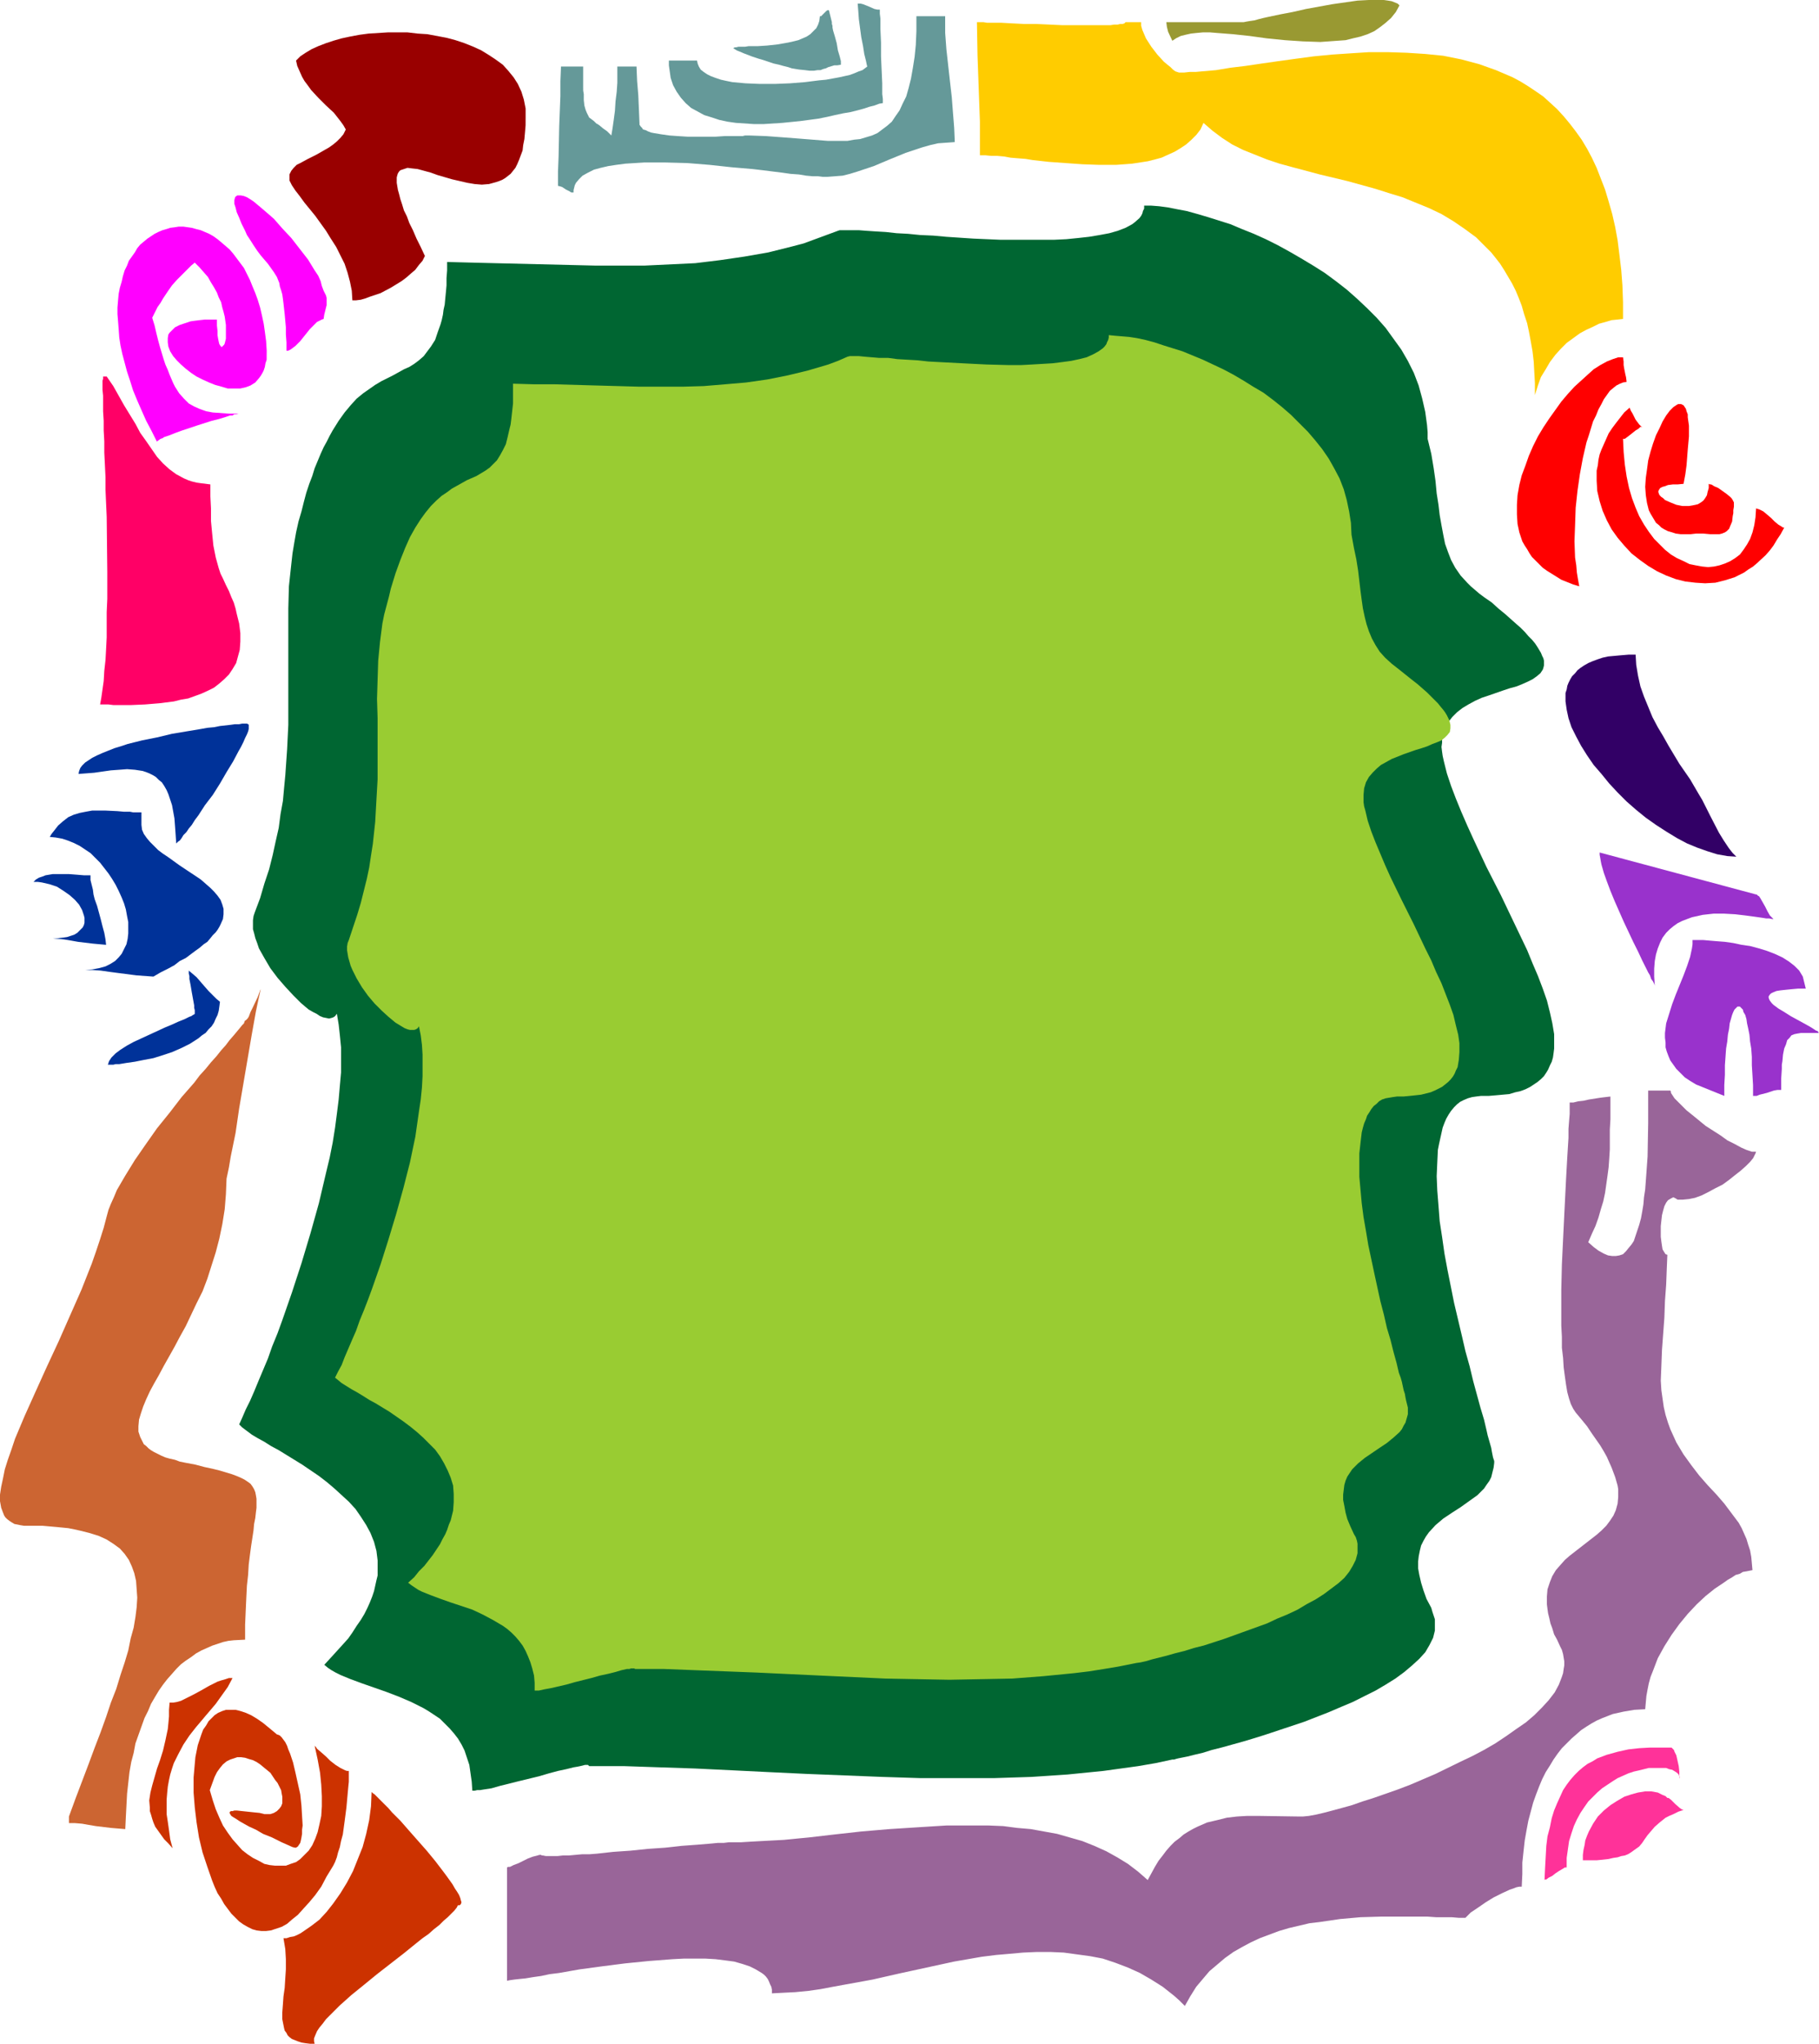 <?xml version="1.0" encoding="UTF-8" standalone="no"?>
<svg
   version="1.0"
   width="129.766mm"
   height="145.735mm"
   id="svg28"
   sodipodi:docname="Background 417.wmf"
   xmlns:inkscape="http://www.inkscape.org/namespaces/inkscape"
   xmlns:sodipodi="http://sodipodi.sourceforge.net/DTD/sodipodi-0.dtd"
   xmlns="http://www.w3.org/2000/svg"
   xmlns:svg="http://www.w3.org/2000/svg">
  <sodipodi:namedview
     id="namedview28"
     pagecolor="#ffffff"
     bordercolor="#000000"
     borderopacity="0.25"
     inkscape:showpageshadow="2"
     inkscape:pageopacity="0.0"
     inkscape:pagecheckerboard="0"
     inkscape:deskcolor="#d1d1d1"
     inkscape:document-units="mm" />
  <defs
     id="defs1">
    <pattern
       id="WMFhbasepattern"
       patternUnits="userSpaceOnUse"
       width="6"
       height="6"
       x="0"
       y="0" />
  </defs>
  <path
     style="fill:#990000;fill-opacity:1;fill-rule:evenodd;stroke:none"
     d="m 141.723,31.669 v -2.424 l -0.485,-2.424 -0.646,-2.1 -0.97,-2.1 -1.131,-1.777 -1.454,-1.777 -1.454,-1.616 -1.778,-1.293 -1.939,-1.293 -2.101,-1.293 -2.101,-0.969 -2.424,-0.969 -2.424,-0.808 -2.424,-0.646 -2.586,-0.485 -2.586,-0.485 -2.586,-0.162 -2.747,-0.323 h -2.586 -2.747 l -2.586,0.162 -2.586,0.162 -2.424,0.323 -2.586,0.485 -2.262,0.485 -2.262,0.646 -1.939,0.646 -2.101,0.808 -1.778,0.808 -1.616,0.969 -1.454,0.969 -1.131,1.131 0.323,1.454 0.646,1.454 0.646,1.454 0.646,1.131 0.97,1.293 0.808,1.131 1.939,2.1 2.101,2.1 2.101,1.939 1.778,2.262 0.808,1.131 0.646,1.131 -0.646,1.293 -0.808,0.969 -0.97,0.969 -0.97,0.808 -1.131,0.808 -1.131,0.646 -2.262,1.293 -2.262,1.131 -2.101,1.131 -0.97,0.485 -0.808,0.808 -0.646,0.808 -0.485,0.969 v 1.616 l 0.646,1.293 0.97,1.454 1.131,1.454 1.293,1.777 1.454,1.777 1.454,1.777 2.909,4.039 1.293,2.1 1.454,2.262 1.131,2.262 1.131,2.262 0.808,2.424 0.646,2.424 0.485,2.424 0.162,2.585 h 0.97 l 1.293,-0.162 1.131,-0.323 1.293,-0.485 1.454,-0.485 1.454,-0.485 2.747,-1.454 2.909,-1.777 1.293,-0.969 1.293,-1.131 1.131,-0.969 0.97,-1.293 0.97,-1.131 0.646,-1.293 -1.131,-2.424 -1.131,-2.262 -0.97,-2.262 -0.97,-1.939 -0.646,-1.777 -0.808,-1.616 -0.485,-1.616 -0.485,-1.454 -0.323,-1.293 -0.323,-1.131 -0.162,-0.969 -0.162,-0.969 v -1.454 l 0.162,-0.646 0.162,-0.485 0.323,-0.485 0.323,-0.323 0.485,-0.162 0.485,-0.162 0.97,-0.323 1.293,0.162 1.454,0.162 1.778,0.485 1.778,0.485 1.778,0.646 3.878,1.131 2.101,0.485 2.101,0.485 1.939,0.323 1.939,0.162 1.939,-0.162 1.778,-0.485 0.97,-0.323 0.808,-0.323 0.808,-0.485 1.454,-1.131 0.646,-0.808 0.646,-0.808 0.485,-0.969 0.485,-1.131 0.485,-1.293 0.485,-1.293 0.162,-1.454 0.323,-1.616 0.162,-1.777 0.162,-1.939 z"
     id="path1" />
  <path
     style="fill:#659999;fill-opacity:1;fill-rule:evenodd;stroke:none"
     d="m 172.427,33.284 -0.162,-3.878 -0.162,-3.716 -0.323,-3.878 -0.162,-3.878 h -5.171 v 2.1 2.262 l -0.162,2.424 -0.323,2.585 -0.162,2.585 -0.323,2.424 -0.323,2.262 -0.323,1.939 -1.131,-1.131 -1.131,-0.808 -0.97,-0.808 -0.485,-0.323 -0.323,-0.162 -0.646,-0.646 -0.646,-0.485 -0.646,-0.485 -0.323,-0.646 -0.323,-0.646 -0.323,-0.808 -0.323,-1.131 -0.162,-1.454 v -1.616 l -0.162,-0.969 V 23.267 22.136 17.935 h -5.979 l -0.162,3.878 v 4.039 l -0.323,8.24 -0.162,8.079 -0.162,4.039 v 3.878 l 0.646,0.162 0.485,0.162 0.97,0.646 0.97,0.485 0.485,0.323 h 0.646 v -0.646 l 0.162,-0.646 0.162,-0.646 0.323,-0.646 0.808,-0.969 0.97,-0.969 1.454,-0.808 1.616,-0.808 1.778,-0.485 2.101,-0.485 2.101,-0.323 2.424,-0.323 2.586,-0.162 2.586,-0.162 h 2.747 2.909 l 5.979,0.162 5.979,0.485 5.979,0.646 5.656,0.485 2.747,0.323 2.586,0.323 2.586,0.323 2.262,0.323 2.262,0.162 1.939,0.323 1.778,0.162 h 1.454 l 1.293,0.162 h 1.131 l 2.101,-0.162 2.101,-0.162 1.939,-0.485 2.101,-0.646 4.363,-1.454 4.202,-1.777 4.363,-1.777 4.363,-1.454 2.262,-0.646 2.101,-0.485 2.262,-0.162 2.262,-0.162 -0.162,-3.878 -0.323,-4.039 -0.323,-4.201 -0.485,-4.201 -0.97,-8.725 -0.323,-4.363 V 4.363 h -7.757 v 2.1 1.939 l -0.162,3.716 -0.323,3.231 -0.485,3.07 -0.485,2.747 -0.646,2.585 -0.646,2.262 -0.97,1.939 -0.808,1.777 -1.131,1.616 -0.97,1.454 -1.293,1.131 -1.293,0.969 -1.293,0.969 -1.454,0.646 -1.616,0.485 -1.616,0.485 -1.616,0.162 -1.778,0.323 h -1.616 -3.717 l -4.04,-0.323 -4.04,-0.323 -4.202,-0.323 -4.363,-0.323 -4.525,-0.162 h -1.131 l -0.646,0.162 h -0.808 -1.939 -2.101 l -2.424,0.162 h -2.424 -5.171 l -2.586,-0.162 -2.262,-0.162 -2.262,-0.323 -1.939,-0.323 -0.808,-0.162 -0.808,-0.323 -0.646,-0.323 -0.646,-0.162 -0.323,-0.485 -0.323,-0.323 -0.323,-0.485 z"
     id="path2" />
  <path
     style="fill:#659999;fill-opacity:1;fill-rule:evenodd;stroke:none"
     d="m 238.037,27.791 v -1.131 l -0.162,-1.293 V 23.913 22.459 l -0.162,-3.555 -0.162,-3.716 v -3.716 l -0.162,-3.555 V 6.463 5.009 l -0.162,-1.293 V 2.585 h -0.646 l -0.808,-0.162 -1.454,-0.646 -1.616,-0.646 -0.646,-0.162 h -0.808 l 0.162,1.939 0.162,2.262 0.646,4.847 0.485,2.424 0.323,2.1 0.485,1.939 0.162,0.808 0.162,0.646 -0.646,0.485 -0.646,0.485 -0.97,0.323 -1.131,0.485 -1.293,0.485 -1.454,0.323 -1.454,0.323 -1.778,0.323 -1.778,0.323 -1.778,0.162 -3.878,0.485 -4.04,0.323 -4.04,0.162 h -4.04 l -3.878,-0.162 -1.778,-0.162 -1.778,-0.162 -1.616,-0.323 -1.454,-0.323 -1.454,-0.485 -1.293,-0.485 -0.97,-0.485 -0.97,-0.646 -0.808,-0.646 -0.485,-0.808 -0.323,-0.808 -0.162,-0.808 h -7.595 v 1.293 l 0.162,1.131 0.323,2.262 0.646,1.939 0.97,1.777 1.131,1.616 1.293,1.454 1.454,1.293 1.778,0.969 1.778,0.969 2.101,0.646 1.939,0.646 2.262,0.485 2.262,0.323 2.424,0.162 2.424,0.162 h 2.586 l 5.01,-0.323 4.848,-0.485 4.848,-0.646 2.424,-0.485 2.101,-0.485 2.262,-0.485 1.939,-0.323 1.939,-0.485 1.778,-0.485 1.454,-0.485 1.293,-0.323 1.293,-0.485 z"
     id="path3" />
  <path
     style="fill:#659999;fill-opacity:1;fill-rule:evenodd;stroke:none"
     d="m 224.301,5.978 -0.808,-3.231 h -0.323 l -0.323,0.162 -0.646,0.646 -0.646,0.646 -0.162,0.162 h -0.323 l -0.162,1.293 -0.323,0.969 -0.485,0.969 -0.808,0.808 -0.808,0.808 -0.97,0.646 -1.131,0.485 -1.131,0.485 -1.293,0.323 -1.454,0.323 -2.747,0.485 -2.909,0.323 -2.586,0.162 h -1.293 -1.131 l -0.97,0.162 h -0.97 -0.808 l -0.646,0.162 h -0.323 l -0.323,0.162 v 0.162 l 0.323,0.162 0.485,0.323 0.808,0.323 1.131,0.485 1.293,0.485 0.808,0.323 0.97,0.323 0.97,0.323 1.131,0.323 1.454,0.485 1.454,0.485 1.454,0.323 1.131,0.323 1.293,0.323 0.97,0.323 0.97,0.162 0.97,0.162 1.616,0.162 1.293,0.162 h 1.131 l 0.97,-0.162 h 0.808 l 0.808,-0.323 0.646,-0.162 0.646,-0.323 1.616,-0.485 h 0.808 l 0.97,-0.162 v -0.323 -0.646 l -0.162,-0.646 -0.162,-0.646 -0.485,-1.616 -0.323,-1.939 -0.485,-1.777 -0.485,-1.616 -0.162,-0.808 V 6.948 l -0.162,-0.485 z"
     id="path4" />
  <path
     style="fill:#ffcc00;fill-opacity:1;fill-rule:evenodd;stroke:none"
     d="m 317.867,19.551 -0.485,-0.162 -0.485,-0.162 -0.646,-0.485 -0.646,-0.646 -0.808,-0.646 -0.97,-0.808 -1.778,-1.939 -1.616,-2.1 -1.454,-2.262 -0.485,-1.131 -0.485,-1.131 -0.323,-1.131 V 5.978 h -4.202 l -0.162,0.162 -0.162,0.162 -0.485,0.162 h -0.646 l -0.646,0.162 h -0.97 l -0.97,0.162 h -1.131 -8.726 -3.232 l -3.394,-0.162 -3.555,-0.162 h -3.232 l -3.232,-0.162 -2.909,-0.162 h -1.454 -1.293 -1.131 l -0.97,-0.162 h -1.778 l 0.162,9.048 0.323,8.887 0.323,8.887 v 9.048 h 1.454 l 1.616,0.162 h 1.616 l 1.778,0.162 1.778,0.323 1.939,0.162 2.101,0.162 1.939,0.323 4.363,0.485 4.525,0.323 4.525,0.323 4.525,0.162 h 4.525 l 2.262,-0.162 2.101,-0.162 2.101,-0.323 2.101,-0.323 1.939,-0.485 1.778,-0.485 1.778,-0.808 1.778,-0.808 1.616,-0.969 1.454,-0.969 1.454,-1.293 1.293,-1.293 1.131,-1.454 0.808,-1.777 2.424,2.1 2.586,1.939 2.747,1.777 2.909,1.454 3.232,1.293 3.232,1.293 3.394,1.131 3.555,0.969 7.272,1.939 7.434,1.777 7.595,2.1 3.555,1.131 3.717,1.131 3.555,1.454 3.555,1.454 3.394,1.616 3.232,1.939 3.07,2.1 3.07,2.262 1.293,1.293 1.454,1.454 1.293,1.293 1.293,1.616 1.131,1.454 1.131,1.777 2.101,3.555 0.97,1.939 0.808,1.939 0.808,2.1 0.646,2.262 0.808,2.424 0.485,2.262 0.485,2.585 0.485,2.747 0.323,2.747 0.162,2.908 0.162,2.908 v 3.232 l 0.808,-2.585 0.808,-2.262 1.293,-2.1 1.131,-1.939 1.454,-1.939 1.454,-1.616 1.616,-1.616 1.778,-1.293 1.778,-1.293 1.778,-0.969 1.778,-0.808 1.616,-0.808 1.778,-0.485 1.616,-0.485 1.616,-0.162 1.454,-0.162 v -4.524 l -0.162,-4.524 -0.323,-4.201 -0.485,-4.039 -0.485,-3.878 -0.646,-3.555 -0.808,-3.555 -0.97,-3.393 -0.97,-3.231 -1.131,-2.908 -1.131,-2.908 -1.293,-2.747 -1.293,-2.424 -1.454,-2.424 -1.616,-2.262 -1.616,-2.1 -1.616,-1.939 -1.778,-1.939 -1.939,-1.777 -1.778,-1.616 -2.101,-1.454 -1.939,-1.293 -2.101,-1.293 -2.101,-1.131 -2.262,-0.969 -2.262,-0.969 -2.262,-0.808 -2.262,-0.808 -4.848,-1.293 -4.848,-0.969 -4.848,-0.485 -5.01,-0.323 -5.01,-0.162 h -5.171 l -5.01,0.323 -4.848,0.323 -5.01,0.485 -4.848,0.646 -4.686,0.646 -4.525,0.646 -4.363,0.646 -4.04,0.485 -3.878,0.646 -3.717,0.323 -1.778,0.162 h -1.616 l -1.454,0.162 z"
     id="path5" />
  <path
     style="fill:#999932;fill-opacity:1;fill-rule:evenodd;stroke:none"
     d="m 334.027,5.978 h -19.554 l 0.162,1.293 0.323,1.293 1.131,2.424 0.97,-0.646 1.293,-0.646 1.293,-0.323 1.454,-0.323 1.454,-0.162 1.778,-0.162 h 1.939 l 1.939,0.162 2.101,0.162 2.101,0.162 4.525,0.485 4.686,0.646 4.848,0.485 4.848,0.323 4.686,0.162 2.262,-0.162 2.262,-0.162 2.262,-0.162 1.939,-0.485 2.101,-0.485 1.939,-0.646 1.778,-0.808 1.616,-1.131 1.454,-1.131 1.454,-1.293 1.293,-1.616 0.97,-1.777 -0.485,-0.485 -0.808,-0.323 -0.808,-0.323 -0.97,-0.162 L 373.134,0 h -1.293 -2.747 l -3.07,0.162 -3.394,0.485 -3.394,0.485 -3.555,0.646 -3.555,0.646 -3.555,0.808 -3.394,0.646 -3.07,0.646 -1.454,0.323 -1.293,0.323 -1.131,0.323 -1.131,0.162 -0.97,0.162 -0.808,0.162 h -0.808 z"
     id="path6" />
  <path
     style="fill:#ff0000;fill-opacity:1;fill-rule:evenodd;stroke:none"
     d="m 437.612,96.299 h -1.293 l -1.454,0.485 -1.616,0.646 -1.778,0.969 -1.778,1.131 -1.616,1.454 -1.778,1.616 -1.778,1.616 -1.778,1.939 -1.778,2.1 -1.616,2.262 -1.616,2.262 -1.616,2.424 -1.454,2.424 -1.293,2.585 -1.131,2.585 -0.97,2.747 -0.97,2.585 -0.646,2.585 -0.485,2.747 -0.162,2.585 v 2.585 l 0.162,2.585 0.485,2.262 0.808,2.424 0.646,1.131 0.646,0.969 0.646,1.131 0.646,0.969 0.97,0.969 0.97,0.969 0.97,0.969 1.131,0.808 1.293,0.808 1.293,0.808 1.293,0.808 1.616,0.646 1.616,0.646 1.616,0.485 -0.323,-1.777 -0.323,-1.939 -0.162,-1.939 -0.323,-2.1 -0.162,-4.363 0.162,-4.363 0.162,-4.686 0.485,-4.524 0.646,-4.524 0.808,-4.363 0.97,-4.201 0.646,-1.939 1.131,-3.716 0.808,-1.616 0.646,-1.616 0.808,-1.454 0.646,-1.293 0.808,-1.131 0.808,-1.131 0.97,-0.808 0.808,-0.646 0.97,-0.485 0.808,-0.323 0.97,-0.162 -0.162,-1.293 -0.162,-0.646 -0.162,-0.808 -0.162,-0.808 -0.162,-0.969 v -0.969 z"
     id="path7" />
  <path
     style="fill:#ff0000;fill-opacity:1;fill-rule:evenodd;stroke:none"
     d="m 437.612,118.273 h 0.485 l 0.646,-0.485 0.646,-0.485 0.808,-0.646 0.808,-0.646 0.808,-0.485 0.485,-0.485 h 0.323 0.162 l -0.323,-0.162 -0.485,-0.485 -0.485,-0.646 -0.485,-0.646 -0.808,-1.616 -0.485,-0.808 -0.323,-0.808 -1.454,1.293 -1.131,1.454 -1.131,1.454 -0.97,1.293 -0.97,1.454 -0.646,1.454 -0.646,1.454 -0.646,1.454 -0.485,1.293 -0.323,1.454 -0.162,1.454 -0.323,1.454 v 2.747 l 0.162,2.747 0.646,2.747 0.808,2.585 1.131,2.585 1.293,2.424 1.616,2.262 1.778,2.1 1.939,2.1 2.262,1.777 2.262,1.616 2.424,1.454 2.424,1.131 2.586,0.969 2.586,0.646 2.747,0.323 2.586,0.162 2.747,-0.162 2.586,-0.646 2.586,-0.808 1.293,-0.646 1.293,-0.646 1.131,-0.808 1.293,-0.808 1.131,-0.969 2.262,-2.1 1.131,-1.293 0.97,-1.293 0.97,-1.616 0.97,-1.454 0.97,-1.777 h -0.323 l -0.485,-0.323 -0.808,-0.485 -0.97,-0.808 -0.97,-0.969 -1.131,-0.969 -0.97,-0.808 -0.97,-0.485 -0.485,-0.162 -0.485,-0.162 -0.162,2.424 -0.323,2.1 -0.485,1.939 -0.646,1.777 -0.808,1.454 -0.97,1.454 -0.97,1.293 -1.293,0.969 -1.293,0.808 -1.454,0.646 -1.454,0.485 -1.454,0.323 -1.616,0.162 -1.616,-0.162 -1.778,-0.323 -1.616,-0.323 -1.616,-0.808 -1.778,-0.808 -1.616,-0.969 -1.616,-1.293 -1.454,-1.454 -1.454,-1.454 -1.454,-1.939 -1.293,-1.939 -1.293,-2.262 -0.97,-2.262 -0.97,-2.585 -0.808,-2.747 -0.646,-3.07 -0.485,-3.231 -0.323,-3.393 z"
     id="path8" />
  <path
     style="fill:#ff0000;fill-opacity:1;fill-rule:evenodd;stroke:none"
     d="m 467.508,135.4 -0.162,-0.323 -0.162,-0.323 -0.323,-0.485 -0.323,-0.323 -0.97,-0.808 -1.131,-0.808 -1.131,-0.808 -1.131,-0.485 -0.485,-0.323 -0.323,-0.162 h -0.323 l -0.323,-0.162 v 1.131 l -0.323,1.131 -0.162,0.808 -0.485,0.808 -0.485,0.646 -0.646,0.485 -0.808,0.485 -0.646,0.162 -0.808,0.162 -0.97,0.162 h -1.778 l -1.616,-0.323 -1.616,-0.646 -1.454,-0.646 -0.485,-0.485 -0.485,-0.323 -0.485,-0.485 -0.162,-0.323 -0.162,-0.485 v -0.323 l 0.162,-0.323 0.323,-0.485 0.646,-0.323 0.646,-0.162 0.808,-0.323 1.293,-0.162 h 1.293 l 1.616,-0.162 0.485,-2.585 0.323,-2.424 0.162,-2.1 0.162,-2.1 0.162,-1.777 0.162,-1.777 v -2.908 l -0.162,-1.131 -0.162,-1.131 v -0.808 l -0.323,-0.808 -0.162,-0.646 -0.323,-0.485 -0.323,-0.485 -0.323,-0.162 -0.323,-0.162 h -0.485 -0.323 l -0.323,0.162 -0.485,0.323 -0.485,0.323 -0.97,0.969 -0.97,1.293 -0.97,1.616 -0.808,1.777 -0.97,1.939 -0.808,2.262 -0.646,2.1 -0.646,2.424 -0.323,2.424 -0.323,2.262 -0.162,2.424 0.162,2.262 0.323,2.1 0.485,1.939 0.485,0.969 0.97,1.616 0.485,0.808 0.808,0.646 0.646,0.646 0.808,0.485 0.97,0.485 1.131,0.323 0.97,0.323 1.293,0.162 h 1.293 1.454 l 1.454,-0.162 h 1.939 l 1.778,0.162 h 1.778 0.808 l 0.646,-0.162 0.808,-0.323 0.485,-0.323 0.646,-0.646 0.323,-0.808 0.485,-1.131 0.162,-1.454 0.162,-0.808 v -0.808 l 0.162,-0.969 z"
     id="path9" />
  <path
     style="fill:#ff00ff;fill-opacity:1;fill-rule:evenodd;stroke:none"
     d="M 86.456,75.779 85.81,74.324 84.84,72.87 83.062,69.962 80.8,67.054 78.538,64.145 76.114,61.56 73.851,58.975 72.558,57.844 71.427,56.874 70.296,55.905 69.326,55.097 68.357,54.289 67.387,53.643 66.579,53.158 65.771,52.835 64.963,52.673 h -0.485 -0.485 l -0.485,0.323 -0.162,0.323 -0.162,0.646 v 0.969 l 0.323,0.969 0.323,1.293 0.646,1.454 0.646,1.616 0.97,1.939 0.485,1.131 0.646,0.969 1.131,1.777 0.97,1.454 0.97,1.293 1.939,2.262 0.808,1.131 0.808,1.131 0.808,1.293 0.646,1.616 0.162,0.969 0.323,0.969 0.323,1.131 0.162,1.131 0.162,1.293 0.162,1.454 0.162,1.454 0.162,1.777 0.162,1.777 v 1.939 l 0.162,2.1 v 2.262 h 0.485 l 0.646,-0.323 0.646,-0.485 0.646,-0.485 1.293,-1.293 2.586,-3.231 1.293,-1.293 0.646,-0.646 0.646,-0.323 0.646,-0.323 0.485,-0.162 0.162,-1.131 0.323,-1.293 0.323,-1.293 v -1.293 -0.646 l -0.162,-0.646 -0.646,-1.293 -0.485,-1.293 -0.162,-0.646 z"
     id="path10" />
  <path
     style="fill:#ff00ff;fill-opacity:1;fill-rule:evenodd;stroke:none"
     d="m 71.912,94.521 -0.162,-2.585 -0.323,-2.424 -0.323,-2.262 -0.485,-2.262 -0.485,-2.1 -0.646,-2.1 -0.646,-1.777 -0.808,-1.939 -0.646,-1.616 -0.808,-1.616 -0.808,-1.616 -0.97,-1.293 -0.97,-1.293 -0.97,-1.293 -0.97,-1.131 -1.131,-0.969 -1.131,-0.969 -0.97,-0.808 -1.131,-0.808 -1.131,-0.646 -2.262,-0.969 -1.293,-0.323 -1.131,-0.323 -1.131,-0.162 -1.131,-0.162 h -1.293 l -0.97,0.162 -1.293,0.162 -0.97,0.323 -1.131,0.323 -1.131,0.485 -0.97,0.485 -0.97,0.646 -0.97,0.646 -0.97,0.808 -0.97,0.808 -0.808,0.969 -0.646,1.131 -0.808,1.131 -0.808,1.131 -0.485,1.293 -0.646,1.293 -0.485,1.616 -0.323,1.454 -0.485,1.616 -0.323,1.616 -0.162,1.777 -0.162,1.939 v 1.777 l 0.162,1.939 0.162,2.1 0.162,2.262 0.323,2.1 0.485,2.262 0.646,2.424 0.646,2.424 0.808,2.424 0.808,2.585 1.131,2.747 1.131,2.585 1.293,2.908 1.454,2.747 1.454,2.908 v -0.162 l 0.323,-0.162 0.162,-0.162 0.485,-0.323 0.485,-0.162 0.485,-0.323 1.454,-0.485 1.616,-0.646 1.778,-0.646 3.878,-1.293 4.04,-1.293 1.939,-0.485 1.616,-0.485 1.454,-0.485 h 0.646 l 0.485,-0.323 h 0.485 l 0.646,-0.162 h 0.162 -2.586 l -2.262,-0.162 -2.262,-0.162 -1.778,-0.323 -1.778,-0.646 -1.454,-0.646 -1.454,-0.808 -1.293,-1.293 -1.293,-1.454 -1.131,-1.777 -0.485,-0.969 -0.485,-1.131 -0.485,-1.131 -0.485,-1.293 -0.646,-1.454 -0.485,-1.454 -0.485,-1.616 -0.485,-1.616 -0.485,-1.777 -0.485,-1.939 -0.485,-2.1 -0.646,-2.1 0.808,-1.616 0.646,-1.293 0.808,-1.131 0.646,-1.131 0.646,-0.969 0.646,-0.969 1.131,-1.616 1.293,-1.454 1.454,-1.454 1.616,-1.616 0.808,-0.808 0.97,-0.808 1.293,1.293 1.131,1.293 1.131,1.293 0.808,1.454 0.808,1.293 0.808,1.454 0.485,1.293 0.646,1.293 0.323,1.454 0.323,1.131 0.323,1.293 0.162,1.131 0.162,1.131 v 1.131 0.969 0.808 0.808 l -0.162,0.646 -0.162,0.646 -0.162,0.323 -0.323,0.323 -0.162,0.162 -0.162,0.162 -0.162,-0.162 -0.162,-0.162 -0.323,-0.485 -0.162,-0.646 -0.162,-0.808 -0.162,-0.969 v -1.131 l -0.162,-1.454 v -1.616 h -1.616 -1.616 l -1.454,0.162 -1.293,0.162 -1.131,0.162 -0.97,0.323 -0.97,0.323 -0.97,0.323 -0.646,0.323 -0.646,0.323 -0.485,0.485 -0.485,0.485 -0.485,0.485 -0.323,0.485 -0.162,0.969 v 1.131 l 0.162,1.131 0.485,1.293 0.808,1.293 0.97,1.131 1.131,1.131 1.293,1.131 1.454,1.131 1.454,0.969 1.616,0.808 1.778,0.808 1.616,0.646 1.778,0.485 1.616,0.485 h 1.778 1.616 l 1.454,-0.323 1.293,-0.485 1.293,-0.808 0.97,-1.131 0.485,-0.646 0.485,-0.808 0.323,-0.646 0.323,-0.969 0.162,-0.969 0.323,-0.969 v -1.131 z"
     id="path11" />
  <path
     style="fill:#ff0066;fill-opacity:1;fill-rule:evenodd;stroke:none"
     d="m 60.115,155.92 -0.646,-1.293 -0.485,-1.454 -0.808,-2.908 -0.646,-3.232 -0.323,-3.231 -0.323,-3.393 v -3.393 l -0.162,-3.232 v -3.231 l -1.293,-0.162 -1.293,-0.162 -1.131,-0.162 -1.293,-0.323 -0.97,-0.323 -1.131,-0.485 -2.101,-1.131 -1.778,-1.293 -1.778,-1.616 -1.616,-1.777 -1.454,-2.1 -1.454,-2.1 -1.616,-2.262 -1.293,-2.424 -3.07,-5.009 -1.454,-2.585 -1.454,-2.585 -1.778,-2.585 h -0.97 v 0.162 0.485 l -0.162,0.485 v 2.424 l 0.162,1.616 v 2.1 2.1 l 0.162,2.585 v 2.585 l 0.162,2.908 v 3.07 l 0.162,3.232 0.162,3.393 v 3.393 l 0.323,7.271 0.162,14.865 v 7.271 l -0.162,3.555 v 3.555 3.232 l -0.162,3.232 -0.162,2.908 -0.323,2.908 -0.162,2.747 -0.323,2.262 -0.323,2.262 -0.323,1.777 h 2.262 l 1.293,0.162 h 4.848 l 3.717,-0.162 3.878,-0.323 3.878,-0.485 1.939,-0.485 1.939,-0.323 1.778,-0.646 1.778,-0.646 1.778,-0.808 1.616,-0.808 1.454,-1.131 1.293,-1.131 1.293,-1.293 0.97,-1.454 0.97,-1.616 0.485,-1.777 0.485,-1.777 0.162,-2.262 v -2.262 l -0.323,-2.585 -0.646,-2.585 -0.323,-1.454 -0.485,-1.616 -0.646,-1.454 -0.646,-1.616 -0.808,-1.616 z"
     id="path12" />
  <path
     style="fill:#003299;fill-opacity:1;fill-rule:evenodd;stroke:none"
     d="m 66.579,195.021 h -0.485 -0.808 l -0.808,0.162 h -1.131 l -1.131,0.162 -1.454,0.162 -1.454,0.162 -1.616,0.323 -1.778,0.162 -1.778,0.323 -3.878,0.646 -3.878,0.646 -4.04,0.969 -4.04,0.808 -3.878,0.969 -1.939,0.646 -1.616,0.485 -1.616,0.646 -1.616,0.646 -1.454,0.646 -1.293,0.646 -0.97,0.646 -0.97,0.646 -0.808,0.808 -0.485,0.646 -0.323,0.808 -0.162,0.808 2.101,-0.162 2.101,-0.162 2.262,-0.323 2.262,-0.323 2.262,-0.162 2.101,-0.162 2.101,0.162 2.101,0.323 0.97,0.323 0.808,0.323 0.97,0.485 0.808,0.485 0.808,0.808 0.808,0.646 0.646,0.969 0.646,1.131 0.485,1.131 0.485,1.454 0.485,1.454 0.323,1.777 0.323,1.777 0.162,2.1 0.162,2.262 0.162,2.424 0.162,-0.162 0.323,-0.323 0.485,-0.323 0.485,-0.646 0.485,-0.808 0.808,-0.808 0.646,-0.969 0.808,-0.969 0.808,-1.293 0.97,-1.293 1.778,-2.747 2.101,-2.747 1.939,-3.07 1.778,-3.07 1.778,-2.908 1.454,-2.747 0.646,-1.131 0.646,-1.293 0.485,-1.131 0.485,-0.969 0.323,-0.808 0.162,-0.646 v -0.646 -0.485 l -0.162,-0.162 z"
     id="path13" />
  <path
     style="fill:#003299;fill-opacity:1;fill-rule:evenodd;stroke:none"
     d="m 38.138,222.327 v -3.393 H 36.522 35.875 l -0.808,-0.162 h -1.616 l -1.778,-0.162 -3.394,-0.162 H 26.664 24.886 l -1.778,0.323 -1.616,0.323 -1.616,0.485 -1.454,0.646 -1.454,1.131 -1.293,1.131 -1.131,1.454 -0.646,0.808 -0.485,0.808 1.616,0.162 1.778,0.323 1.454,0.485 1.616,0.646 1.616,0.808 1.454,0.969 1.454,0.969 1.293,1.293 1.293,1.293 1.131,1.454 1.131,1.454 0.97,1.454 0.97,1.616 0.808,1.616 0.808,1.777 0.646,1.616 0.485,1.616 0.323,1.777 0.323,1.616 v 1.616 1.454 l -0.162,1.454 -0.323,1.454 -0.646,1.293 -0.646,1.293 -0.808,0.969 -0.97,0.969 -1.293,0.808 -1.293,0.646 -1.778,0.485 -1.778,0.323 -1.939,0.162 h 1.939 l 2.262,0.162 2.262,0.323 2.424,0.323 5.01,0.646 2.262,0.162 2.262,0.162 1.939,-1.131 1.939,-0.969 1.778,-0.969 1.454,-1.131 1.616,-0.808 1.293,-0.969 1.293,-0.969 1.131,-0.808 1.131,-0.969 0.97,-0.646 0.808,-0.969 0.646,-0.808 0.808,-0.808 0.485,-0.646 0.485,-0.808 0.323,-0.646 0.646,-1.454 0.162,-1.293 v -1.454 l -0.323,-1.131 -0.485,-1.293 -0.808,-1.131 -0.97,-1.131 -0.97,-0.969 -1.293,-1.131 -1.293,-1.131 -2.909,-1.939 -2.909,-1.939 -2.909,-2.1 -1.454,-0.969 -1.293,-0.969 -1.131,-1.131 -1.131,-1.131 -0.808,-0.969 -0.808,-1.131 -0.485,-1.131 z"
     id="path14" />
  <path
     style="fill:#003299;fill-opacity:1;fill-rule:evenodd;stroke:none"
     d="m 25.21,241.07 -0.162,-1.293 -0.646,-2.585 v -1.293 h -1.778 l -1.939,-0.162 -2.101,-0.162 h -2.101 -2.262 l -1.939,0.323 -0.808,0.323 -0.97,0.323 -0.808,0.485 -0.646,0.646 h 1.131 l 1.131,0.162 2.101,0.485 1.939,0.646 1.778,1.131 1.616,1.131 1.454,1.293 1.131,1.293 0.808,1.454 0.485,1.454 0.162,0.646 v 0.646 0.646 l -0.162,0.646 -0.323,0.646 -0.485,0.485 -0.485,0.485 -0.485,0.485 -0.808,0.485 -0.97,0.323 -0.97,0.323 -1.131,0.162 -1.293,0.162 h -1.454 l 1.454,0.162 1.616,0.162 1.939,0.323 1.778,0.323 4.04,0.485 1.778,0.162 1.778,0.162 -0.162,-1.454 -0.323,-1.777 -0.485,-1.777 -0.485,-1.939 -0.97,-3.555 -0.646,-1.777 z"
     id="path15" />
  <path
     style="fill:#003299;fill-opacity:1;fill-rule:evenodd;stroke:none"
     d="m 59.307,269.992 -0.97,-0.808 -0.97,-0.969 -1.131,-1.131 -1.131,-1.293 -2.101,-2.424 -1.131,-0.969 -0.97,-0.808 v 0.323 0.485 l 0.162,0.646 v 0.808 l 0.323,1.616 0.323,1.939 0.323,1.777 0.323,1.777 v 0.646 l 0.162,0.646 v 0.646 0.323 l -0.162,0.162 -0.323,0.162 -0.485,0.323 -0.485,0.162 -1.293,0.646 -1.616,0.646 -1.778,0.808 -1.939,0.808 -4.202,1.939 -2.101,0.969 -2.101,0.969 -1.778,0.969 -1.778,1.131 -1.293,0.969 -1.131,1.131 -0.323,0.485 -0.323,0.485 -0.162,0.485 -0.162,0.485 h 0.646 0.808 l 0.646,-0.162 h 0.97 l 1.939,-0.323 2.262,-0.323 2.424,-0.485 2.586,-0.485 2.586,-0.808 2.424,-0.808 2.586,-1.131 2.262,-1.131 2.262,-1.454 0.97,-0.808 0.97,-0.646 0.808,-0.969 0.808,-0.808 0.646,-0.969 0.485,-1.131 0.485,-0.969 0.323,-1.131 0.162,-1.131 z"
     id="path16" />
  <path
     style="fill:#cc6532;fill-opacity:1;fill-rule:evenodd;stroke:none"
     d="m 61.085,317.656 0.646,-3.07 0.485,-2.908 1.293,-6.301 0.97,-6.625 2.262,-13.249 1.131,-6.625 1.131,-6.301 0.646,-3.07 0.646,-2.908 -0.162,0.323 -0.162,0.485 -0.485,1.293 -1.293,2.747 -0.646,1.293 -0.485,1.293 -0.323,0.485 -0.323,0.323 -0.162,0.162 h -0.162 l -0.162,0.323 -0.162,0.485 -0.485,0.485 -0.646,0.808 -0.808,0.969 -0.808,0.969 -1.131,1.293 -0.97,1.293 -1.293,1.454 -1.293,1.616 -1.454,1.616 -1.454,1.777 -1.616,1.777 -1.454,1.939 -3.394,3.878 -3.232,4.201 -3.394,4.201 -3.07,4.363 -2.909,4.201 -1.293,2.1 -1.293,2.1 -1.131,1.939 -1.131,1.939 -0.808,1.939 -0.808,1.777 -0.646,1.616 -0.485,1.777 -0.808,3.07 -0.97,3.07 -1.131,3.393 -1.131,3.231 -2.747,6.948 -3.07,6.948 -3.07,6.948 -3.232,6.948 -3.07,6.786 -1.454,3.231 -1.454,3.232 -1.293,3.07 -1.293,3.07 -0.97,2.908 -0.97,2.747 L 1.293,396.02 0.808,398.444 0.323,400.706 0,402.806 v 1.777 l 0.323,1.777 0.485,1.293 0.323,0.808 0.323,0.485 0.485,0.485 0.646,0.485 0.485,0.323 0.808,0.485 0.808,0.162 0.808,0.162 0.97,0.162 h 0.97 2.101 1.939 l 1.778,0.162 1.778,0.162 1.778,0.162 1.616,0.162 1.616,0.323 1.454,0.323 2.586,0.646 2.586,0.808 2.101,0.969 1.778,1.131 1.778,1.293 1.293,1.454 1.131,1.616 0.808,1.777 0.646,1.777 0.485,2.1 0.162,2.262 0.162,2.262 -0.162,2.585 -0.323,2.585 -0.485,2.908 -0.808,2.908 -0.646,3.231 -0.97,3.232 -1.131,3.393 -1.131,3.716 -1.454,3.716 -1.293,3.878 -1.454,4.039 -1.616,4.201 -1.616,4.363 -1.778,4.686 -1.778,4.686 -1.778,4.847 v 1.777 h 1.616 l 1.939,0.162 1.778,0.323 1.939,0.323 4.04,0.485 1.939,0.162 1.939,0.162 0.162,-3.393 0.162,-3.07 0.162,-3.07 0.323,-2.908 0.323,-2.908 0.485,-2.747 0.646,-2.424 0.485,-2.585 0.808,-2.262 0.808,-2.262 0.808,-2.262 0.97,-1.939 0.808,-1.939 1.131,-1.939 0.97,-1.616 1.131,-1.616 1.131,-1.454 1.293,-1.454 1.131,-1.293 1.293,-1.293 1.293,-0.969 1.454,-0.969 1.293,-0.969 1.454,-0.808 1.454,-0.646 1.454,-0.646 1.454,-0.485 1.454,-0.485 1.454,-0.323 1.454,-0.162 3.07,-0.162 v -4.039 l 0.162,-3.716 0.162,-3.555 0.162,-3.232 0.323,-2.908 0.162,-2.747 0.323,-2.585 0.323,-2.424 0.323,-2.1 0.323,-2.1 0.162,-1.777 0.323,-1.616 0.162,-1.454 0.162,-1.293 v -1.293 -1.131 l -0.162,-0.969 -0.162,-0.808 -0.323,-0.808 -0.485,-0.808 -0.485,-0.646 -0.646,-0.485 -0.97,-0.646 -0.97,-0.485 -1.131,-0.485 -1.293,-0.485 -1.616,-0.485 -1.616,-0.485 -1.939,-0.485 -2.262,-0.485 -2.424,-0.646 -2.586,-0.485 -1.616,-0.323 -1.293,-0.485 -1.454,-0.323 -1.131,-0.323 -1.131,-0.485 -0.97,-0.485 -0.97,-0.485 -0.808,-0.485 -0.646,-0.485 -0.646,-0.646 -0.646,-0.485 -0.323,-0.646 -0.646,-1.293 -0.485,-1.454 v -1.454 l 0.162,-1.777 0.485,-1.616 0.646,-1.939 0.808,-1.939 0.97,-2.1 1.131,-2.1 1.293,-2.262 1.293,-2.424 1.454,-2.585 1.454,-2.585 1.454,-2.747 1.616,-2.908 1.454,-3.07 1.454,-3.07 1.616,-3.232 1.293,-3.393 1.131,-3.555 1.131,-3.555 0.97,-3.716 0.808,-3.878 0.646,-4.039 0.323,-4.039 z"
     id="path17" />
  <path
     style="fill:#cc3200;fill-opacity:1;fill-rule:evenodd;stroke:none"
     d="M 62.701,452.248 H 61.731 l -0.97,0.323 -1.131,0.323 -0.97,0.323 -2.262,1.131 -2.262,1.293 -2.101,1.131 -2.262,1.131 -0.97,0.485 -1.131,0.323 -0.97,0.162 h -0.97 l -0.162,1.939 v 1.777 l -0.162,1.777 -0.162,1.616 -0.646,3.07 -0.646,2.747 -0.808,2.585 -0.808,2.262 -0.646,2.262 -0.323,1.131 -0.323,1.131 -0.485,1.939 -0.323,2.1 0.162,1.939 v 0.969 l 0.323,0.969 0.323,1.131 0.323,0.969 0.485,1.131 0.808,1.131 0.808,1.131 0.808,1.131 1.131,1.131 1.131,1.293 -0.646,-2.424 -0.323,-2.424 -0.323,-2.262 -0.323,-2.1 v -2.1 -1.777 l 0.162,-1.939 0.162,-1.616 0.323,-1.777 0.323,-1.454 0.485,-1.616 0.485,-1.454 1.293,-2.585 1.293,-2.424 1.616,-2.424 1.778,-2.262 1.778,-2.1 0.808,-0.969 0.97,-1.131 1.778,-2.1 1.616,-2.262 1.616,-2.262 z"
     id="path18" />
  <path
     style="fill:#cc3200;fill-opacity:1;fill-rule:evenodd;stroke:none"
     d="m 74.659,467.436 -1.939,-1.616 -1.778,-1.454 -1.616,-1.131 -1.616,-0.969 -1.454,-0.646 -1.454,-0.485 -1.293,-0.323 H 62.216 60.923 l -0.97,0.323 -1.131,0.485 -0.97,0.646 -0.808,0.808 -0.808,0.808 -0.646,1.131 -0.808,1.131 -0.485,1.293 -0.485,1.454 -0.485,1.454 -0.323,1.616 -0.323,1.616 -0.162,1.777 -0.323,3.716 v 4.039 l 0.323,4.039 0.485,4.039 0.646,4.039 0.97,4.039 1.293,3.878 1.293,3.716 0.646,1.616 0.808,1.777 0.97,1.454 0.808,1.454 0.97,1.293 0.97,1.293 1.131,1.131 0.97,0.969 1.131,0.808 1.131,0.646 1.293,0.646 1.131,0.323 1.293,0.162 h 1.293 l 1.293,-0.162 1.454,-0.485 1.454,-0.485 1.454,-0.808 1.293,-1.131 1.616,-1.293 1.454,-1.616 1.616,-1.777 1.616,-1.939 1.616,-2.262 1.454,-2.747 1.778,-2.908 0.485,-0.969 0.485,-1.293 0.323,-1.293 0.485,-1.454 0.323,-1.616 0.485,-1.777 0.485,-3.555 0.485,-3.716 0.323,-3.555 0.162,-1.777 0.162,-1.616 v -1.454 -1.454 h -0.485 l -0.485,-0.162 -0.646,-0.323 -0.646,-0.323 -1.293,-0.808 -1.454,-1.131 -1.131,-1.131 -1.293,-1.131 -1.131,-0.969 -0.323,-0.485 -0.323,-0.323 0.808,3.716 0.646,3.555 0.323,3.231 0.162,3.07 v 2.747 l -0.162,2.585 -0.485,2.262 -0.485,2.1 -0.646,1.777 -0.808,1.777 -0.97,1.454 -1.131,1.131 -1.131,1.131 -1.131,0.808 -1.454,0.485 -1.293,0.485 h -1.454 -1.454 l -1.454,-0.162 -1.454,-0.323 -1.454,-0.808 -1.616,-0.808 -1.454,-0.969 -1.454,-1.131 -1.293,-1.454 -1.293,-1.454 -1.293,-1.777 -1.293,-1.939 -0.97,-2.1 -0.97,-2.262 -0.808,-2.424 -0.808,-2.747 0.646,-1.777 0.646,-1.777 0.646,-1.293 0.808,-1.131 0.808,-0.969 0.97,-0.808 0.97,-0.485 0.97,-0.323 0.97,-0.323 h 0.97 l 1.131,0.162 0.97,0.323 1.131,0.323 0.97,0.485 0.97,0.646 0.97,0.808 1.778,1.454 0.646,0.969 0.646,0.969 0.646,0.808 0.485,0.969 0.485,0.969 0.162,0.969 0.162,0.808 v 0.969 0.808 l -0.323,0.808 -0.485,0.646 -0.646,0.646 -0.808,0.485 -0.97,0.323 h -0.162 -0.323 -0.485 -0.646 l -1.293,-0.323 -1.616,-0.162 -3.07,-0.323 -1.454,-0.162 h -0.646 l -0.485,0.162 H 62.216 l -0.162,0.162 -0.162,0.162 v 0.162 l 0.162,0.323 0.323,0.485 0.485,0.323 0.808,0.485 0.97,0.646 1.131,0.646 1.454,0.808 1.778,0.808 1.939,1.131 2.424,0.969 1.293,0.646 1.293,0.646 1.454,0.646 1.454,0.646 0.646,0.162 h 0.323 l 0.485,-0.323 0.323,-0.485 0.323,-0.485 0.162,-0.646 0.162,-0.808 0.162,-0.969 v -1.131 l 0.162,-1.131 -0.162,-2.585 -0.162,-2.747 -0.323,-3.07 -0.646,-2.908 -0.646,-2.908 -0.646,-2.747 -0.808,-2.424 -0.485,-1.131 -0.323,-0.969 -0.485,-0.969 -0.485,-0.646 -0.485,-0.646 -0.485,-0.485 -0.323,-0.162 z"
     id="path19" />
  <path
     style="fill:#cc3200;fill-opacity:1;fill-rule:evenodd;stroke:none"
     d="m 123.462,513.485 h 0.485 l 0.323,-0.323 0.162,-0.485 -0.162,-0.485 -0.162,-0.646 -0.323,-0.808 -0.485,-0.808 -0.646,-0.969 -0.646,-1.131 -0.808,-1.131 -0.808,-1.131 -0.97,-1.293 -2.101,-2.747 -2.262,-2.747 -4.848,-5.494 -2.262,-2.585 -2.262,-2.262 -0.97,-1.131 -0.97,-0.969 -0.808,-0.808 -0.808,-0.808 -0.646,-0.646 -0.485,-0.485 -0.485,-0.323 -0.323,-0.323 -0.162,3.878 -0.485,3.716 -0.808,3.716 -0.97,3.555 -1.293,3.232 -1.293,3.232 -1.616,3.07 -1.778,2.908 -1.939,2.747 -1.778,2.262 -1.939,2.1 -2.101,1.616 -2.101,1.454 -0.97,0.646 -0.97,0.485 -0.808,0.323 -0.97,0.162 -0.97,0.323 h -0.808 l 0.485,2.908 0.162,2.747 v 2.747 l -0.162,2.424 -0.162,2.585 -0.323,2.262 -0.162,2.262 -0.162,2.1 v 1.777 l 0.323,1.616 0.162,0.808 0.162,0.646 0.485,0.646 0.323,0.646 0.485,0.485 0.646,0.485 0.808,0.323 0.808,0.323 0.97,0.323 0.97,0.162 1.293,0.162 h 1.293 l -0.162,-0.646 v -0.808 l 0.323,-0.808 0.485,-1.131 0.646,-0.969 0.808,-0.969 0.97,-1.293 1.131,-1.131 1.293,-1.293 1.293,-1.293 1.454,-1.293 1.616,-1.454 3.394,-2.747 3.555,-2.908 7.272,-5.655 3.394,-2.747 1.616,-1.293 1.616,-1.131 1.454,-1.293 1.454,-1.131 1.131,-1.131 1.131,-0.969 0.97,-0.969 0.808,-0.808 0.646,-0.808 z"
     id="path20" />
  <path
     style="fill:#996599;fill-opacity:1;fill-rule:evenodd;stroke:none"
     d="m 395.112,516.878 0.646,-0.646 0.808,-0.808 1.939,-1.293 2.101,-1.454 2.101,-1.293 2.262,-1.131 2.101,-0.969 0.97,-0.323 0.808,-0.323 0.808,-0.162 h 0.646 l 0.162,-3.393 v -3.07 l 0.323,-3.07 0.323,-2.908 0.485,-2.747 0.485,-2.585 0.646,-2.424 0.646,-2.424 0.808,-2.262 0.808,-2.1 0.808,-1.939 0.97,-1.939 1.131,-1.777 0.97,-1.616 1.131,-1.616 1.131,-1.454 1.293,-1.293 1.293,-1.293 1.293,-1.131 1.293,-1.131 1.454,-0.969 1.293,-0.808 1.454,-0.808 1.454,-0.646 2.909,-1.131 2.909,-0.646 2.909,-0.485 2.909,-0.162 0.162,-1.777 0.162,-1.777 0.323,-1.777 0.323,-1.616 0.485,-1.777 0.646,-1.616 1.293,-3.393 1.778,-3.232 1.939,-3.07 2.101,-2.908 2.262,-2.747 2.424,-2.585 2.424,-2.262 2.424,-1.939 2.424,-1.616 1.131,-0.808 1.131,-0.646 0.97,-0.646 1.131,-0.323 0.808,-0.485 0.97,-0.162 0.808,-0.162 0.808,-0.162 -0.162,-1.777 -0.162,-1.777 -0.323,-1.777 -0.485,-1.454 -0.485,-1.616 -0.646,-1.454 -0.646,-1.454 -0.808,-1.454 -1.939,-2.585 -1.939,-2.585 -2.101,-2.424 -2.424,-2.585 -2.262,-2.585 -2.101,-2.747 -2.101,-2.908 -0.97,-1.616 -0.97,-1.616 -0.808,-1.777 -0.808,-1.777 -0.646,-1.777 -0.646,-2.1 -0.485,-2.1 -0.323,-2.262 -0.323,-2.262 -0.162,-2.585 0.162,-4.039 0.162,-4.201 0.323,-4.363 0.323,-4.363 0.162,-4.524 0.323,-4.363 0.162,-4.201 0.162,-3.878 -0.485,-0.162 -0.323,-0.485 -0.485,-0.808 -0.162,-0.969 -0.162,-1.131 -0.162,-1.293 v -1.454 -1.454 l 0.162,-1.454 0.162,-1.454 0.323,-1.293 0.323,-1.131 0.485,-0.969 0.485,-0.646 0.808,-0.485 0.323,-0.162 0.323,-0.162 0.646,0.323 0.485,0.323 h 0.808 0.646 l 1.616,-0.162 1.616,-0.323 1.778,-0.646 1.939,-0.969 1.778,-0.969 1.939,-0.969 1.778,-1.293 1.616,-1.293 1.454,-1.131 1.454,-1.293 1.131,-1.131 0.808,-0.969 0.323,-0.646 0.162,-0.323 0.162,-0.323 0.162,-0.485 h -0.646 -0.485 l -1.454,-0.485 -1.454,-0.646 -1.778,-0.969 -1.939,-0.969 -1.778,-1.293 -4.04,-2.585 -1.778,-1.454 -1.778,-1.454 -1.616,-1.293 -1.454,-1.454 -1.131,-1.131 -0.646,-0.646 -0.323,-0.485 -0.323,-0.485 -0.323,-0.485 v -0.323 l -0.162,-0.323 h -5.979 v 4.201 4.524 l -0.162,9.048 -0.323,4.524 -0.323,4.363 -0.323,2.1 -0.162,1.939 -0.323,1.939 -0.323,1.777 -0.485,1.777 -0.485,1.454 -0.485,1.454 -0.485,1.454 -0.646,0.969 -0.808,0.969 -0.646,0.808 -0.808,0.808 -0.97,0.323 -0.97,0.162 h -0.97 l -1.131,-0.162 -1.131,-0.485 -1.454,-0.808 -1.293,-0.969 -1.454,-1.293 0.97,-2.262 0.97,-2.1 0.808,-2.262 0.646,-2.262 0.646,-2.1 0.485,-2.262 0.323,-2.262 0.323,-2.262 0.323,-2.424 0.162,-2.262 0.162,-2.585 v -2.585 -2.747 l 0.162,-2.747 v -6.14 l -1.454,0.162 -1.293,0.162 -3.07,0.485 -1.454,0.323 -1.454,0.162 -1.293,0.323 h -0.97 v 1.454 1.616 l -0.162,1.939 -0.162,2.1 v 2.424 l -0.162,2.585 -0.162,2.585 -0.162,2.908 -0.162,2.908 -0.162,3.232 -0.323,6.463 -0.323,6.625 -0.323,6.786 -0.162,6.786 v 9.694 l 0.162,3.07 v 2.908 l 0.323,2.747 0.162,2.585 0.323,2.424 0.323,2.262 0.323,1.939 0.485,1.777 0.485,1.454 0.646,1.293 0.646,0.969 1.616,1.939 1.454,1.777 1.293,1.939 1.131,1.616 1.131,1.616 0.97,1.616 0.808,1.454 0.646,1.454 0.646,1.454 0.485,1.293 0.485,1.293 0.323,1.131 0.323,1.131 0.162,0.969 v 1.131 0.969 l -0.162,1.777 -0.485,1.777 -0.646,1.454 -0.97,1.454 -0.97,1.293 -1.293,1.293 -1.293,1.131 -1.454,1.131 -2.909,2.262 -2.909,2.262 -1.293,1.131 -1.293,1.454 -1.131,1.293 -0.97,1.616 -0.646,1.616 -0.646,1.939 -0.162,1.939 v 0.969 1.131 l 0.162,1.293 0.162,1.131 0.323,1.293 0.323,1.454 0.485,1.293 0.485,1.616 0.808,1.454 0.808,1.777 0.485,0.969 0.323,1.131 0.162,0.969 0.162,0.969 v 1.131 l -0.162,0.969 -0.162,1.131 -0.323,0.969 -0.808,2.1 -1.131,2.1 -1.616,2.1 -1.778,1.939 -2.101,2.1 -2.262,1.939 -2.586,1.777 -2.747,1.939 -2.909,1.939 -3.07,1.777 -3.07,1.616 -3.394,1.616 -6.626,3.232 -6.787,2.908 -3.394,1.293 -3.232,1.131 -3.232,1.131 -3.07,0.969 -2.747,0.969 -2.909,0.808 -2.424,0.646 -2.424,0.646 -2.101,0.485 -1.778,0.323 -1.616,0.162 h -0.646 -0.485 l -10.989,-0.162 h -2.909 l -2.747,0.162 -2.747,0.323 -2.586,0.646 -2.747,0.646 -2.586,1.131 -1.293,0.646 -1.131,0.646 -1.293,0.808 -1.131,0.969 -1.293,0.969 -1.131,1.131 -1.131,1.293 -0.97,1.293 -1.131,1.454 -0.97,1.616 -0.97,1.777 -0.97,1.777 -2.586,-2.262 -2.747,-2.1 -2.909,-1.777 -2.909,-1.616 -3.232,-1.454 -3.232,-1.293 -3.394,-0.969 -3.394,-0.969 -3.555,-0.646 -3.555,-0.646 -3.717,-0.323 -3.717,-0.485 -3.878,-0.162 h -3.717 -7.757 l -7.757,0.485 -7.595,0.485 -7.595,0.646 -7.272,0.808 -6.949,0.808 -3.394,0.323 -3.232,0.323 -3.07,0.162 -3.07,0.162 -2.909,0.162 -2.586,0.162 h -0.97 -0.97 -1.293 l -1.293,0.162 h -1.616 l -1.616,0.162 -1.939,0.162 -1.939,0.162 -4.363,0.323 -4.363,0.485 -4.686,0.323 -4.686,0.485 -4.686,0.323 -4.363,0.485 -2.101,0.162 h -1.939 l -1.778,0.162 -1.778,0.162 h -1.616 l -1.454,0.162 h -3.07 l -0.808,-0.162 h -0.323 l -0.162,-0.162 h -0.485 l -0.485,0.162 -1.293,0.323 -1.293,0.485 -1.293,0.646 -1.293,0.646 -1.293,0.485 -0.97,0.485 h -0.485 l -0.323,0.162 v 30.538 l 0.808,-0.162 1.131,-0.162 1.454,-0.162 1.616,-0.162 1.939,-0.323 2.262,-0.323 2.262,-0.485 2.586,-0.323 2.747,-0.485 2.747,-0.485 5.979,-0.808 6.302,-0.808 6.464,-0.646 6.302,-0.485 3.07,-0.162 h 2.909 2.909 l 2.747,0.162 2.586,0.323 2.424,0.323 2.262,0.646 1.939,0.646 1.616,0.808 1.616,0.969 0.646,0.485 0.485,0.485 0.485,0.646 0.323,0.646 0.323,0.808 0.323,0.646 0.162,0.808 v 0.969 l 3.07,-0.162 3.232,-0.162 3.394,-0.323 3.394,-0.485 3.394,-0.646 3.555,-0.646 7.11,-1.293 7.11,-1.616 7.434,-1.616 7.434,-1.616 7.434,-1.293 3.878,-0.485 3.717,-0.323 3.555,-0.323 3.717,-0.162 h 3.717 l 3.555,0.162 3.555,0.485 3.555,0.485 3.394,0.646 3.394,1.131 3.394,1.293 3.232,1.454 3.07,1.777 3.07,1.939 3.07,2.424 1.454,1.293 1.454,1.454 1.454,-2.585 1.616,-2.585 1.778,-2.1 1.778,-2.1 2.101,-1.777 2.101,-1.777 2.262,-1.616 2.262,-1.293 2.424,-1.293 2.424,-1.131 2.586,-0.969 2.586,-0.969 2.747,-0.808 2.747,-0.646 2.747,-0.646 2.747,-0.323 5.494,-0.808 5.494,-0.485 5.494,-0.162 h 5.171 5.01 2.424 l 2.262,0.162 h 2.101 2.101 l 1.939,0.162 z"
     id="path21" />
  <path
     style="fill:#ff3299;fill-opacity:1;fill-rule:evenodd;stroke:none"
     d="m 450.379,470.991 h -2.747 -2.747 l -2.909,0.162 -2.909,0.323 -2.909,0.646 -2.909,0.808 -1.293,0.485 -1.293,0.485 -1.293,0.808 -1.293,0.646 -1.293,0.969 -1.131,0.969 -1.131,1.131 -1.131,1.293 -0.97,1.293 -0.97,1.454 -0.808,1.777 -0.808,1.777 -0.808,1.939 -0.646,2.1 -0.485,2.424 -0.646,2.424 -0.323,2.585 -0.162,2.908 -0.162,2.908 -0.162,3.393 0.162,-0.162 h 0.323 l 0.646,-0.485 0.97,-0.485 0.808,-0.646 0.97,-0.646 0.808,-0.485 0.808,-0.485 h 0.162 0.323 v -2.585 l 0.323,-2.262 0.323,-2.262 0.646,-2.1 0.646,-1.939 0.808,-1.777 0.97,-1.777 0.97,-1.454 1.131,-1.616 1.293,-1.293 1.131,-1.131 1.293,-1.131 1.454,-0.969 1.454,-0.969 1.293,-0.808 1.454,-0.646 1.454,-0.646 1.454,-0.485 1.454,-0.323 1.293,-0.323 1.293,-0.323 h 1.293 2.262 1.131 l 0.808,0.323 0.808,0.162 0.808,0.485 0.485,0.323 0.485,0.485 0.162,0.485 0.162,0.646 v -0.323 l -0.162,-0.485 v -1.131 l -0.162,-1.454 -0.323,-1.454 -0.323,-1.454 -0.485,-0.969 -0.162,-0.485 -0.323,-0.323 -0.323,-0.323 z"
     id="path22" />
  <path
     style="fill:#ff3299;fill-opacity:1;fill-rule:evenodd;stroke:none"
     d="m 449.571,484.563 -0.485,-0.485 -0.808,-0.323 -1.293,-0.646 -1.778,-0.323 h -1.616 l -1.939,0.323 -1.778,0.485 -1.939,0.646 -1.939,1.131 -1.778,1.131 -1.778,1.454 -1.616,1.616 -1.293,1.939 -1.131,2.1 -0.485,1.131 -0.485,1.293 -0.162,1.131 -0.323,1.454 -0.162,1.293 v 1.454 h 1.939 1.778 l 1.616,-0.162 1.454,-0.162 1.454,-0.323 1.131,-0.162 0.97,-0.323 0.97,-0.162 0.808,-0.323 0.808,-0.485 1.131,-0.808 1.131,-0.808 0.808,-0.969 0.646,-0.969 0.808,-1.131 0.97,-1.131 0.97,-1.131 1.293,-1.131 0.808,-0.646 0.808,-0.646 0.97,-0.485 1.131,-0.485 1.293,-0.646 1.454,-0.485 -0.485,-0.162 -0.485,-0.323 -1.293,-1.131 -0.646,-0.646 -0.485,-0.485 -0.646,-0.485 z"
     id="path23" />
  <path
     style="fill:#320066;fill-opacity:1;fill-rule:evenodd;stroke:none"
     d="m 458.943,215.541 -0.97,-1.616 -1.131,-1.939 -1.131,-1.939 -1.454,-2.1 -1.454,-2.1 -1.454,-2.424 -1.454,-2.424 -1.454,-2.585 -1.454,-2.424 -1.454,-2.747 -1.131,-2.747 -1.131,-2.747 -0.97,-2.747 -0.646,-2.908 -0.485,-2.908 -0.162,-2.747 h -1.939 l -1.939,0.162 -1.778,0.162 -1.778,0.162 -1.454,0.323 -1.454,0.485 -1.293,0.485 -1.131,0.485 -1.131,0.646 -0.97,0.646 -0.808,0.646 -0.646,0.808 -0.808,0.808 -0.485,0.808 -0.485,0.969 -0.323,0.808 -0.162,0.969 -0.323,0.969 v 1.131 1.131 l 0.162,1.131 0.162,1.131 0.485,2.262 0.808,2.424 1.293,2.585 1.293,2.424 1.616,2.585 1.778,2.585 2.101,2.424 2.101,2.585 2.262,2.424 2.424,2.424 2.586,2.262 2.586,2.1 2.747,1.939 2.747,1.777 2.909,1.777 2.747,1.454 2.747,1.131 2.747,0.969 2.586,0.808 2.747,0.485 2.424,0.162 -0.485,-0.485 -0.485,-0.485 -0.646,-0.808 -0.485,-0.646 -1.293,-1.939 -1.293,-2.1 -2.424,-4.686 -1.131,-2.262 z"
     id="path24" />
  <path
     style="fill:#9932cc;fill-opacity:1;fill-rule:evenodd;stroke:none"
     d="m 473.487,241.07 -42.178,-11.31 v 0.646 l 0.162,0.808 0.162,0.969 0.162,0.808 0.646,2.262 0.808,2.262 0.97,2.585 1.131,2.747 2.424,5.494 2.586,5.494 1.293,2.585 1.131,2.424 1.131,2.262 0.485,0.969 0.485,0.808 0.323,0.969 0.485,0.646 0.323,0.646 0.162,0.485 -0.162,-2.424 v -2.1 l 0.162,-2.1 0.323,-1.777 0.485,-1.616 0.646,-1.616 0.646,-1.293 0.97,-1.293 0.97,-0.969 0.97,-0.808 1.131,-0.808 1.293,-0.646 1.293,-0.485 1.293,-0.485 1.454,-0.323 1.454,-0.323 2.909,-0.323 h 2.909 l 2.909,0.162 2.747,0.323 2.424,0.323 2.262,0.323 0.97,0.162 h 0.808 l 0.808,0.162 h 0.646 -0.323 l -0.323,-0.323 -0.323,-0.323 -0.323,-0.323 -0.646,-1.131 -0.646,-1.293 -0.646,-1.131 -0.646,-1.131 -0.323,-0.485 -0.323,-0.162 -0.323,-0.323 z"
     id="path25" />
  <path
     style="fill:#9932cc;fill-opacity:1;fill-rule:evenodd;stroke:none"
     d="m 486.092,263.205 -0.485,-0.808 -0.485,-0.808 -1.293,-1.293 -1.454,-1.131 -1.778,-1.131 -2.101,-0.969 -2.101,-0.808 -2.101,-0.646 -2.424,-0.646 -2.262,-0.323 -2.262,-0.485 -2.262,-0.323 -2.101,-0.162 -1.939,-0.162 -1.778,-0.162 h -1.616 -1.293 v 1.131 l -0.162,1.131 -0.485,2.262 -0.808,2.424 -0.97,2.585 -2.101,5.17 -0.97,2.585 -0.808,2.585 -0.808,2.585 -0.323,2.585 v 1.293 l 0.162,1.293 v 1.293 l 0.323,1.131 0.485,1.293 0.485,1.131 0.808,1.131 0.808,1.131 1.131,1.131 1.131,1.131 1.454,0.969 1.616,0.969 7.595,3.07 v -2.908 l 0.162,-2.747 v -2.585 l 0.162,-2.262 0.162,-2.262 0.323,-1.939 0.162,-1.777 0.323,-1.616 0.162,-1.454 0.323,-1.131 0.323,-1.131 0.323,-0.808 0.323,-0.646 0.485,-0.485 0.323,-0.323 h 0.323 0.323 l 0.323,0.323 0.485,0.485 0.162,0.646 0.485,0.808 0.323,1.131 0.162,1.131 0.323,1.454 0.323,1.616 0.162,1.777 0.323,1.939 0.162,2.262 v 2.262 l 0.162,2.585 0.162,2.747 v 2.908 h 0.97 l 0.808,-0.323 1.939,-0.485 1.939,-0.646 0.97,-0.162 h 0.97 v -3.07 l 0.162,-2.585 v -1.131 l 0.162,-0.969 0.162,-1.777 0.323,-1.616 0.485,-1.131 0.323,-1.131 0.646,-0.646 0.485,-0.646 0.808,-0.323 0.808,-0.162 0.97,-0.162 h 0.97 1.131 1.293 1.454 l -0.162,-0.162 -0.162,-0.323 -0.485,-0.162 -0.485,-0.323 -0.485,-0.323 -0.808,-0.485 -1.454,-0.808 -3.555,-1.939 -1.778,-1.131 -1.616,-0.969 -1.293,-0.969 -0.485,-0.485 -0.485,-0.646 -0.162,-0.323 -0.162,-0.485 v -0.323 l 0.323,-0.485 0.323,-0.323 0.646,-0.323 0.808,-0.323 0.97,-0.162 1.454,-0.162 1.616,-0.162 1.778,-0.162 h 2.101 z"
     id="path26" />
  <path
     style="fill:#006632;fill-opacity:1;fill-rule:evenodd;stroke:none"
     d="m 384.931,118.273 v -1.777 l -0.162,-1.939 -0.485,-3.555 -0.808,-3.555 -0.97,-3.555 -1.293,-3.393 -1.616,-3.232 -1.778,-3.07 -2.101,-2.908 -2.101,-2.908 -2.424,-2.747 -2.586,-2.585 -2.747,-2.585 -2.747,-2.424 -2.909,-2.262 -3.07,-2.262 -3.07,-1.939 -3.232,-1.939 -3.07,-1.777 -3.232,-1.777 -3.232,-1.616 -3.232,-1.454 -3.232,-1.293 -3.07,-1.293 -3.07,-0.969 -3.07,-0.969 -2.747,-0.808 -2.909,-0.808 -2.586,-0.485 -2.424,-0.485 -2.424,-0.323 -2.101,-0.162 h -1.939 v 0.808 l -0.323,0.646 -0.162,0.646 -0.323,0.646 -0.485,0.646 -1.293,1.131 -0.646,0.485 -1.778,0.969 -2.101,0.808 -2.262,0.646 -2.586,0.485 -2.909,0.485 -2.909,0.323 -3.232,0.323 -3.394,0.162 h -3.394 -3.555 -7.272 l -7.434,-0.323 -7.272,-0.485 -3.555,-0.323 -3.555,-0.162 -3.232,-0.323 -3.07,-0.162 -2.909,-0.323 -2.747,-0.162 -2.424,-0.162 -2.101,-0.162 h -1.939 -2.747 -0.485 l -0.485,0.162 -3.07,1.131 -3.07,1.131 -3.07,1.131 -3.07,0.808 -3.232,0.808 -3.232,0.808 -6.464,1.131 -6.626,0.969 -6.626,0.808 -6.787,0.323 -6.787,0.323 h -6.787 -6.787 l -13.413,-0.323 -13.413,-0.323 -6.626,-0.162 -6.302,-0.162 v 2.262 l -0.162,2.1 v 1.939 l -0.162,1.777 -0.162,1.616 -0.162,1.777 -0.323,1.454 -0.162,1.293 -0.323,1.454 -0.323,1.131 -0.808,2.262 -0.646,1.939 -1.131,1.777 -0.97,1.293 -0.97,1.293 -1.293,1.131 -1.293,0.969 -1.293,0.808 -1.454,0.646 -2.909,1.616 -3.232,1.616 -1.616,0.969 -1.616,1.131 -1.616,1.131 -1.778,1.454 -1.616,1.777 -1.616,1.939 -1.616,2.262 -1.616,2.585 -0.808,1.454 -0.808,1.616 -0.808,1.454 -0.808,1.777 -0.808,1.939 -0.808,1.939 -0.646,2.1 -0.808,2.1 -0.808,2.424 -0.646,2.424 -0.646,2.585 -0.808,2.747 -0.646,2.908 -0.485,2.747 -0.485,2.908 -0.323,2.908 -0.646,5.978 -0.162,5.978 v 5.978 6.14 6.301 6.301 6.625 l -0.323,6.625 -0.485,6.948 -0.323,3.393 -0.323,3.555 -0.646,3.555 -0.485,3.716 -0.808,3.555 -0.808,3.716 -0.97,3.878 -1.293,3.878 -1.131,3.878 -1.454,3.878 -0.323,0.969 -0.162,1.131 v 1.131 1.293 l 0.323,1.131 0.323,1.293 0.485,1.293 0.485,1.454 1.454,2.585 1.616,2.747 1.939,2.585 2.101,2.424 2.101,2.262 2.101,2.1 1.131,0.969 0.97,0.808 1.131,0.646 0.97,0.485 0.97,0.646 0.808,0.323 0.808,0.162 0.808,0.162 0.646,-0.162 0.485,-0.162 0.485,-0.323 0.485,-0.646 0.485,2.908 0.323,2.908 0.323,3.232 v 3.232 3.555 l -0.323,3.555 -0.323,3.716 -0.485,3.878 -0.485,3.716 -0.646,4.039 -0.808,4.039 -0.97,4.039 -1.939,8.24 -2.262,8.079 -2.424,8.079 -2.586,7.917 -1.293,3.716 -1.293,3.716 -1.293,3.555 -1.454,3.555 -1.131,3.231 -1.293,3.07 -1.293,3.07 -1.131,2.747 -1.131,2.585 -1.131,2.262 -0.97,2.262 -0.808,1.777 0.808,0.808 1.293,0.969 1.293,0.969 1.616,0.969 1.778,0.969 1.778,1.131 2.101,1.131 2.101,1.293 4.202,2.585 4.525,3.07 2.101,1.616 2.101,1.777 1.939,1.777 1.939,1.777 1.778,1.939 1.454,2.1 1.454,2.262 1.131,2.1 0.97,2.424 0.646,2.424 0.323,2.585 v 1.293 2.747 l -0.323,1.293 -0.323,1.454 -0.323,1.454 -0.485,1.454 -0.646,1.616 -0.646,1.454 -0.808,1.616 -0.97,1.616 -1.131,1.616 -1.131,1.777 -1.131,1.616 -1.454,1.616 -1.616,1.777 -1.616,1.777 -1.778,1.939 0.97,0.808 0.97,0.646 1.131,0.646 1.293,0.646 2.747,1.131 3.07,1.131 3.232,1.131 3.232,1.131 3.394,1.293 3.394,1.454 3.232,1.616 1.616,0.969 1.454,0.969 1.454,0.969 1.293,1.293 1.293,1.293 1.131,1.293 1.131,1.454 0.97,1.616 0.808,1.616 0.646,1.939 0.646,1.939 0.323,2.262 0.323,2.262 0.162,2.424 h 0.646 l 0.646,-0.162 h 0.808 l 0.97,-0.162 2.101,-0.323 2.262,-0.646 2.586,-0.646 2.586,-0.646 5.333,-1.293 2.747,-0.808 2.424,-0.646 2.262,-0.485 1.939,-0.485 0.97,-0.162 0.808,-0.162 0.646,-0.162 0.646,-0.162 h 0.485 0.323 l 0.162,0.162 0.162,0.162 h 9.373 l 9.534,0.323 9.696,0.323 10.019,0.485 9.858,0.485 10.181,0.485 20.362,0.808 10.181,0.323 h 10.019 10.019 l 10.019,-0.323 9.696,-0.646 4.848,-0.485 4.848,-0.485 4.686,-0.646 4.686,-0.646 4.686,-0.808 4.525,-0.969 h 0.485 l 0.485,-0.162 0.646,-0.162 0.808,-0.162 1.616,-0.323 1.939,-0.485 2.101,-0.485 2.586,-0.808 2.586,-0.646 2.909,-0.808 2.909,-0.808 3.232,-0.969 3.07,-0.969 3.394,-1.131 6.787,-2.262 6.626,-2.585 3.394,-1.454 3.07,-1.293 3.232,-1.616 2.909,-1.454 2.747,-1.616 2.586,-1.616 2.424,-1.777 2.101,-1.777 1.939,-1.777 1.616,-1.777 1.131,-1.939 0.485,-0.969 0.485,-0.969 0.485,-1.939 v -0.969 -0.969 -1.131 l -0.323,-0.969 -0.323,-0.969 -0.323,-1.131 -1.293,-2.424 -0.808,-2.262 -0.646,-2.1 -0.485,-2.1 -0.323,-1.777 v -1.777 l 0.162,-1.454 0.323,-1.616 0.323,-1.293 0.646,-1.293 0.646,-1.131 0.808,-1.131 1.778,-1.939 2.101,-1.777 2.424,-1.616 2.262,-1.454 2.262,-1.616 2.262,-1.616 0.808,-0.808 0.97,-0.969 0.646,-0.969 0.808,-1.131 0.485,-0.969 0.323,-1.293 0.323,-1.293 0.162,-1.293 v -0.485 l -0.162,-0.485 -0.162,-0.485 -0.162,-0.808 -0.162,-0.808 -0.162,-0.969 -0.323,-1.131 -0.323,-1.131 -0.323,-1.131 -0.323,-1.454 -0.646,-2.747 -0.485,-1.616 -0.485,-1.616 -0.97,-3.555 -0.97,-3.555 -0.97,-4.039 -1.131,-4.039 -0.97,-4.201 -2.101,-8.887 -1.778,-8.887 -0.808,-4.363 -0.646,-4.524 -0.646,-4.201 -0.323,-4.201 -0.323,-4.039 -0.162,-3.878 0.162,-3.716 0.162,-3.393 0.323,-1.616 0.323,-1.454 0.323,-1.454 0.323,-1.454 0.485,-1.293 0.485,-1.131 0.646,-1.131 0.646,-0.969 0.808,-0.969 0.808,-0.808 0.808,-0.646 0.97,-0.485 1.131,-0.485 1.131,-0.323 1.131,-0.162 1.293,-0.162 h 2.101 l 1.939,-0.162 1.778,-0.162 1.778,-0.162 1.616,-0.485 1.454,-0.323 1.293,-0.485 1.293,-0.646 0.97,-0.646 0.97,-0.646 0.97,-0.808 0.808,-0.808 0.646,-0.969 0.485,-0.808 0.485,-1.131 0.485,-0.969 0.323,-1.131 0.162,-1.131 0.162,-1.293 v -1.293 -1.293 -1.293 l -0.485,-2.908 -0.646,-2.908 -0.808,-3.232 -1.131,-3.232 -1.293,-3.393 -1.454,-3.393 -1.454,-3.555 -1.778,-3.716 -1.778,-3.716 -3.555,-7.432 -3.878,-7.594 -3.555,-7.594 -1.616,-3.555 -1.616,-3.716 -1.454,-3.555 -1.293,-3.393 -1.131,-3.393 -0.808,-3.231 -0.323,-1.454 -0.162,-1.131 -0.162,-1.293 0.162,-1.131 v -0.969 l 0.162,-0.969 0.323,-0.969 0.323,-0.969 0.808,-1.616 1.131,-1.454 1.293,-1.293 1.454,-1.131 1.616,-0.969 1.778,-0.969 1.778,-0.808 1.939,-0.646 3.717,-1.293 1.939,-0.646 1.778,-0.485 1.616,-0.646 1.454,-0.646 1.293,-0.646 1.131,-0.808 0.97,-0.808 0.646,-0.969 0.162,-0.485 0.162,-0.646 v -1.293 l -0.162,-0.646 -0.323,-0.646 -0.323,-0.808 -0.485,-0.808 -0.485,-0.808 -0.646,-0.969 -0.808,-0.969 -0.97,-0.969 -0.97,-1.131 -1.131,-1.131 -1.293,-1.131 -1.454,-1.293 -1.454,-1.293 -1.778,-1.454 -1.778,-1.616 -2.101,-1.454 -1.293,-0.969 -1.131,-0.969 -1.131,-0.969 -0.97,-0.969 -1.778,-1.939 -1.454,-2.1 -1.131,-2.1 -0.808,-2.1 -0.808,-2.262 -0.485,-2.424 -0.485,-2.585 -0.485,-2.747 -0.323,-2.747 -0.485,-3.07 -0.323,-3.393 -0.485,-3.393 -0.646,-3.878 z"
     id="path27" />
  <path
     style="fill:#99cc32;fill-opacity:1;fill-rule:evenodd;stroke:none"
     d="m 364.408,144.125 -0.162,-3.232 -0.485,-3.07 -0.646,-3.07 -0.808,-2.908 -1.131,-2.908 -1.454,-2.747 -1.454,-2.585 -1.778,-2.585 -1.939,-2.424 -1.939,-2.262 -2.262,-2.262 -2.262,-2.262 -2.424,-2.1 -2.424,-1.939 -2.586,-1.939 -2.747,-1.616 -2.586,-1.616 -2.747,-1.616 -2.747,-1.454 -2.747,-1.293 -2.747,-1.293 -2.747,-1.131 -2.747,-1.131 -2.586,-0.808 -2.586,-0.808 -2.424,-0.808 -2.424,-0.646 -2.262,-0.485 -2.101,-0.323 -1.939,-0.162 -1.939,-0.162 -1.616,-0.162 v 0.646 l -0.162,0.646 -0.323,0.646 -0.162,0.485 -0.485,0.646 -0.485,0.485 -1.131,0.808 -1.454,0.808 -1.778,0.808 -1.939,0.485 -2.262,0.485 -2.424,0.323 -2.586,0.323 -2.747,0.162 -2.747,0.162 -3.07,0.162 h -3.07 l -6.141,-0.162 -6.464,-0.323 -6.141,-0.323 -3.07,-0.162 -2.909,-0.323 -2.747,-0.162 -2.747,-0.162 -2.424,-0.323 h -2.424 l -1.939,-0.162 -1.939,-0.162 -1.616,-0.162 h -2.424 l -0.646,0.162 -2.586,1.131 -2.586,0.969 -2.747,0.808 -2.747,0.808 -5.333,1.293 -5.656,1.131 -5.656,0.808 -5.656,0.485 -5.818,0.485 -5.656,0.162 h -5.818 -5.818 l -11.635,-0.323 -11.312,-0.323 h -5.494 l -5.656,-0.162 v 1.939 1.777 1.616 l -0.162,1.454 -0.162,1.454 -0.162,1.454 -0.162,1.293 -0.323,1.293 -0.485,2.1 -0.485,1.939 -0.808,1.616 -0.808,1.454 -0.808,1.293 -0.97,0.969 -0.97,0.969 -1.131,0.808 -2.424,1.454 -2.586,1.131 -2.586,1.454 -1.454,0.808 -1.293,0.969 -1.454,0.969 -1.454,1.293 -1.454,1.454 -1.454,1.777 -1.293,1.777 -1.454,2.262 -1.454,2.585 -0.646,1.454 -0.646,1.454 -0.646,1.616 -0.646,1.616 -0.646,1.777 -0.646,1.777 -0.646,2.1 -0.646,2.1 -0.485,2.1 -0.646,2.424 -0.646,2.424 -0.485,2.424 -0.646,5.009 -0.485,5.009 -0.162,5.17 -0.162,5.17 0.162,5.17 v 5.332 5.494 5.655 l -0.323,5.655 -0.323,5.817 -0.646,5.978 -0.485,3.07 -0.485,3.232 -0.646,3.07 -0.808,3.232 -0.808,3.231 -0.97,3.232 -1.131,3.393 -1.131,3.393 -0.323,0.808 -0.162,0.969 v 0.969 l 0.162,0.969 0.162,0.969 0.323,1.131 0.323,1.131 0.485,1.131 1.131,2.262 1.454,2.424 1.616,2.262 1.778,2.1 1.939,1.939 1.778,1.616 1.939,1.616 0.808,0.485 0.808,0.485 0.808,0.485 0.808,0.323 0.646,0.162 h 0.646 0.485 l 0.485,-0.162 0.485,-0.323 0.323,-0.485 0.485,2.424 0.323,2.585 0.162,2.585 v 2.908 2.908 l -0.162,3.07 -0.323,3.232 -0.485,3.232 -0.485,3.393 -0.485,3.393 -1.454,6.948 -1.778,6.948 -1.939,6.948 -2.101,6.948 -2.101,6.625 -2.262,6.463 -1.131,3.07 -1.131,2.908 -1.131,2.747 -0.97,2.747 -1.131,2.585 -0.97,2.262 -0.97,2.262 -0.808,2.1 -0.97,1.777 -0.808,1.616 0.808,0.646 0.97,0.808 1.293,0.808 1.293,0.808 1.454,0.808 1.616,0.969 1.778,1.131 1.778,0.969 3.717,2.262 3.717,2.585 1.939,1.454 1.778,1.454 1.616,1.454 1.616,1.616 1.616,1.616 1.293,1.777 1.131,1.939 0.97,1.939 0.808,1.939 0.646,2.1 0.162,2.262 v 2.262 l -0.162,2.262 -0.323,1.293 -0.323,1.293 -0.485,1.131 -0.485,1.454 -0.485,1.131 -0.808,1.454 -0.646,1.293 -0.97,1.454 -0.97,1.454 -1.131,1.454 -1.131,1.454 -1.454,1.454 -1.293,1.616 -1.616,1.454 0.808,0.646 0.97,0.646 0.97,0.646 0.97,0.485 2.424,0.969 2.586,0.969 2.747,0.969 2.909,0.969 2.909,0.969 2.747,1.293 2.747,1.454 2.747,1.616 1.131,0.808 1.131,0.969 1.131,1.131 0.97,1.131 0.97,1.293 0.808,1.454 0.646,1.454 0.646,1.616 0.485,1.616 0.485,1.939 0.162,1.939 v 2.1 h 0.485 0.646 l 1.454,-0.323 1.778,-0.323 2.101,-0.485 2.101,-0.485 2.262,-0.646 4.525,-1.131 2.262,-0.646 2.262,-0.485 1.939,-0.485 1.616,-0.485 1.454,-0.323 h 0.646 l 0.485,-0.162 h 0.646 0.323 v 0.162 h 7.918 l 8.242,0.323 8.403,0.323 8.403,0.323 17.13,0.808 17.453,0.808 8.565,0.162 8.726,0.162 8.565,-0.162 8.403,-0.162 8.403,-0.646 8.242,-0.808 4.04,-0.485 4.04,-0.646 3.878,-0.646 4.04,-0.808 0.808,-0.162 1.131,-0.162 1.454,-0.323 1.616,-0.485 1.939,-0.485 1.939,-0.485 2.262,-0.646 2.586,-0.646 2.586,-0.808 2.586,-0.646 5.494,-1.777 5.818,-2.1 5.818,-2.1 2.747,-1.293 2.747,-1.131 2.747,-1.293 2.424,-1.454 2.424,-1.293 2.262,-1.454 1.939,-1.454 1.939,-1.454 1.616,-1.454 1.293,-1.616 0.97,-1.616 0.808,-1.616 0.485,-1.777 v -0.808 -0.808 -0.969 l -0.162,-0.808 -0.323,-0.969 -0.485,-0.808 -0.97,-2.1 -0.808,-1.939 -0.485,-1.777 -0.323,-1.777 -0.323,-1.616 v -1.454 l 0.162,-1.293 0.162,-1.293 0.323,-1.131 0.485,-1.131 0.646,-0.969 0.646,-0.969 1.616,-1.616 1.778,-1.454 4.04,-2.747 1.939,-1.293 1.778,-1.454 1.616,-1.454 0.646,-0.808 0.485,-0.969 0.485,-0.808 0.323,-1.131 0.323,-1.131 v -1.131 -0.323 -0.323 l -0.162,-0.646 -0.162,-0.646 -0.162,-0.646 -0.162,-0.808 -0.162,-0.969 -0.323,-0.969 -0.485,-2.262 -0.323,-1.131 -0.485,-1.293 -0.646,-2.747 -0.808,-2.908 -0.808,-3.232 -0.97,-3.231 -0.808,-3.555 -0.97,-3.716 -1.616,-7.432 -1.616,-7.594 -0.646,-3.878 -0.646,-3.716 -0.485,-3.716 -0.323,-3.555 -0.323,-3.555 v -3.232 -3.07 l 0.323,-2.908 0.323,-2.747 0.323,-1.293 0.323,-1.131 0.485,-1.131 0.323,-0.969 0.646,-0.969 0.485,-0.808 0.646,-0.808 0.808,-0.646 0.646,-0.646 0.808,-0.485 0.97,-0.323 0.97,-0.162 0.97,-0.162 1.131,-0.162 h 1.778 l 1.616,-0.162 1.616,-0.162 1.454,-0.162 1.293,-0.323 1.293,-0.323 1.131,-0.485 0.97,-0.485 0.97,-0.485 0.808,-0.646 0.808,-0.646 0.646,-0.646 0.646,-0.808 0.485,-0.808 0.323,-0.808 0.485,-0.969 0.162,-0.969 0.162,-0.969 0.162,-2.1 v -2.424 l -0.323,-2.262 -0.646,-2.585 -0.646,-2.747 -0.97,-2.747 -1.131,-2.908 -1.131,-2.908 -1.454,-3.07 -1.293,-3.07 -1.616,-3.232 -3.07,-6.463 -1.616,-3.232 -1.616,-3.231 -3.07,-6.301 -1.454,-3.232 -1.293,-3.07 -1.293,-3.07 -1.131,-2.908 -0.97,-2.908 -0.646,-2.747 -0.323,-1.131 -0.162,-1.131 v -0.969 -0.969 l 0.162,-1.777 0.485,-1.616 0.808,-1.454 0.97,-1.131 1.131,-1.131 1.131,-0.969 1.454,-0.808 1.454,-0.808 3.232,-1.293 3.232,-1.131 1.616,-0.485 1.454,-0.485 1.454,-0.646 1.293,-0.485 1.131,-0.485 0.97,-0.808 0.646,-0.646 0.646,-0.808 0.162,-0.969 v -0.969 l -0.162,-0.646 -0.162,-0.646 -0.323,-0.646 -0.323,-0.646 -0.485,-0.808 -0.485,-0.646 -0.808,-0.969 -0.646,-0.808 -0.97,-0.969 -0.97,-0.969 -0.97,-0.969 -1.293,-1.131 -1.293,-1.131 -1.454,-1.131 -1.616,-1.293 -1.616,-1.293 -2.262,-1.777 -1.778,-1.616 -1.454,-1.616 -1.131,-1.777 -0.97,-1.777 -0.808,-1.939 -0.646,-1.939 -0.485,-1.939 -0.485,-2.262 -0.323,-2.262 -0.323,-2.424 -0.323,-2.747 -0.323,-2.747 -0.485,-3.07 -0.646,-3.07 z"
     id="path28" />
</svg>
